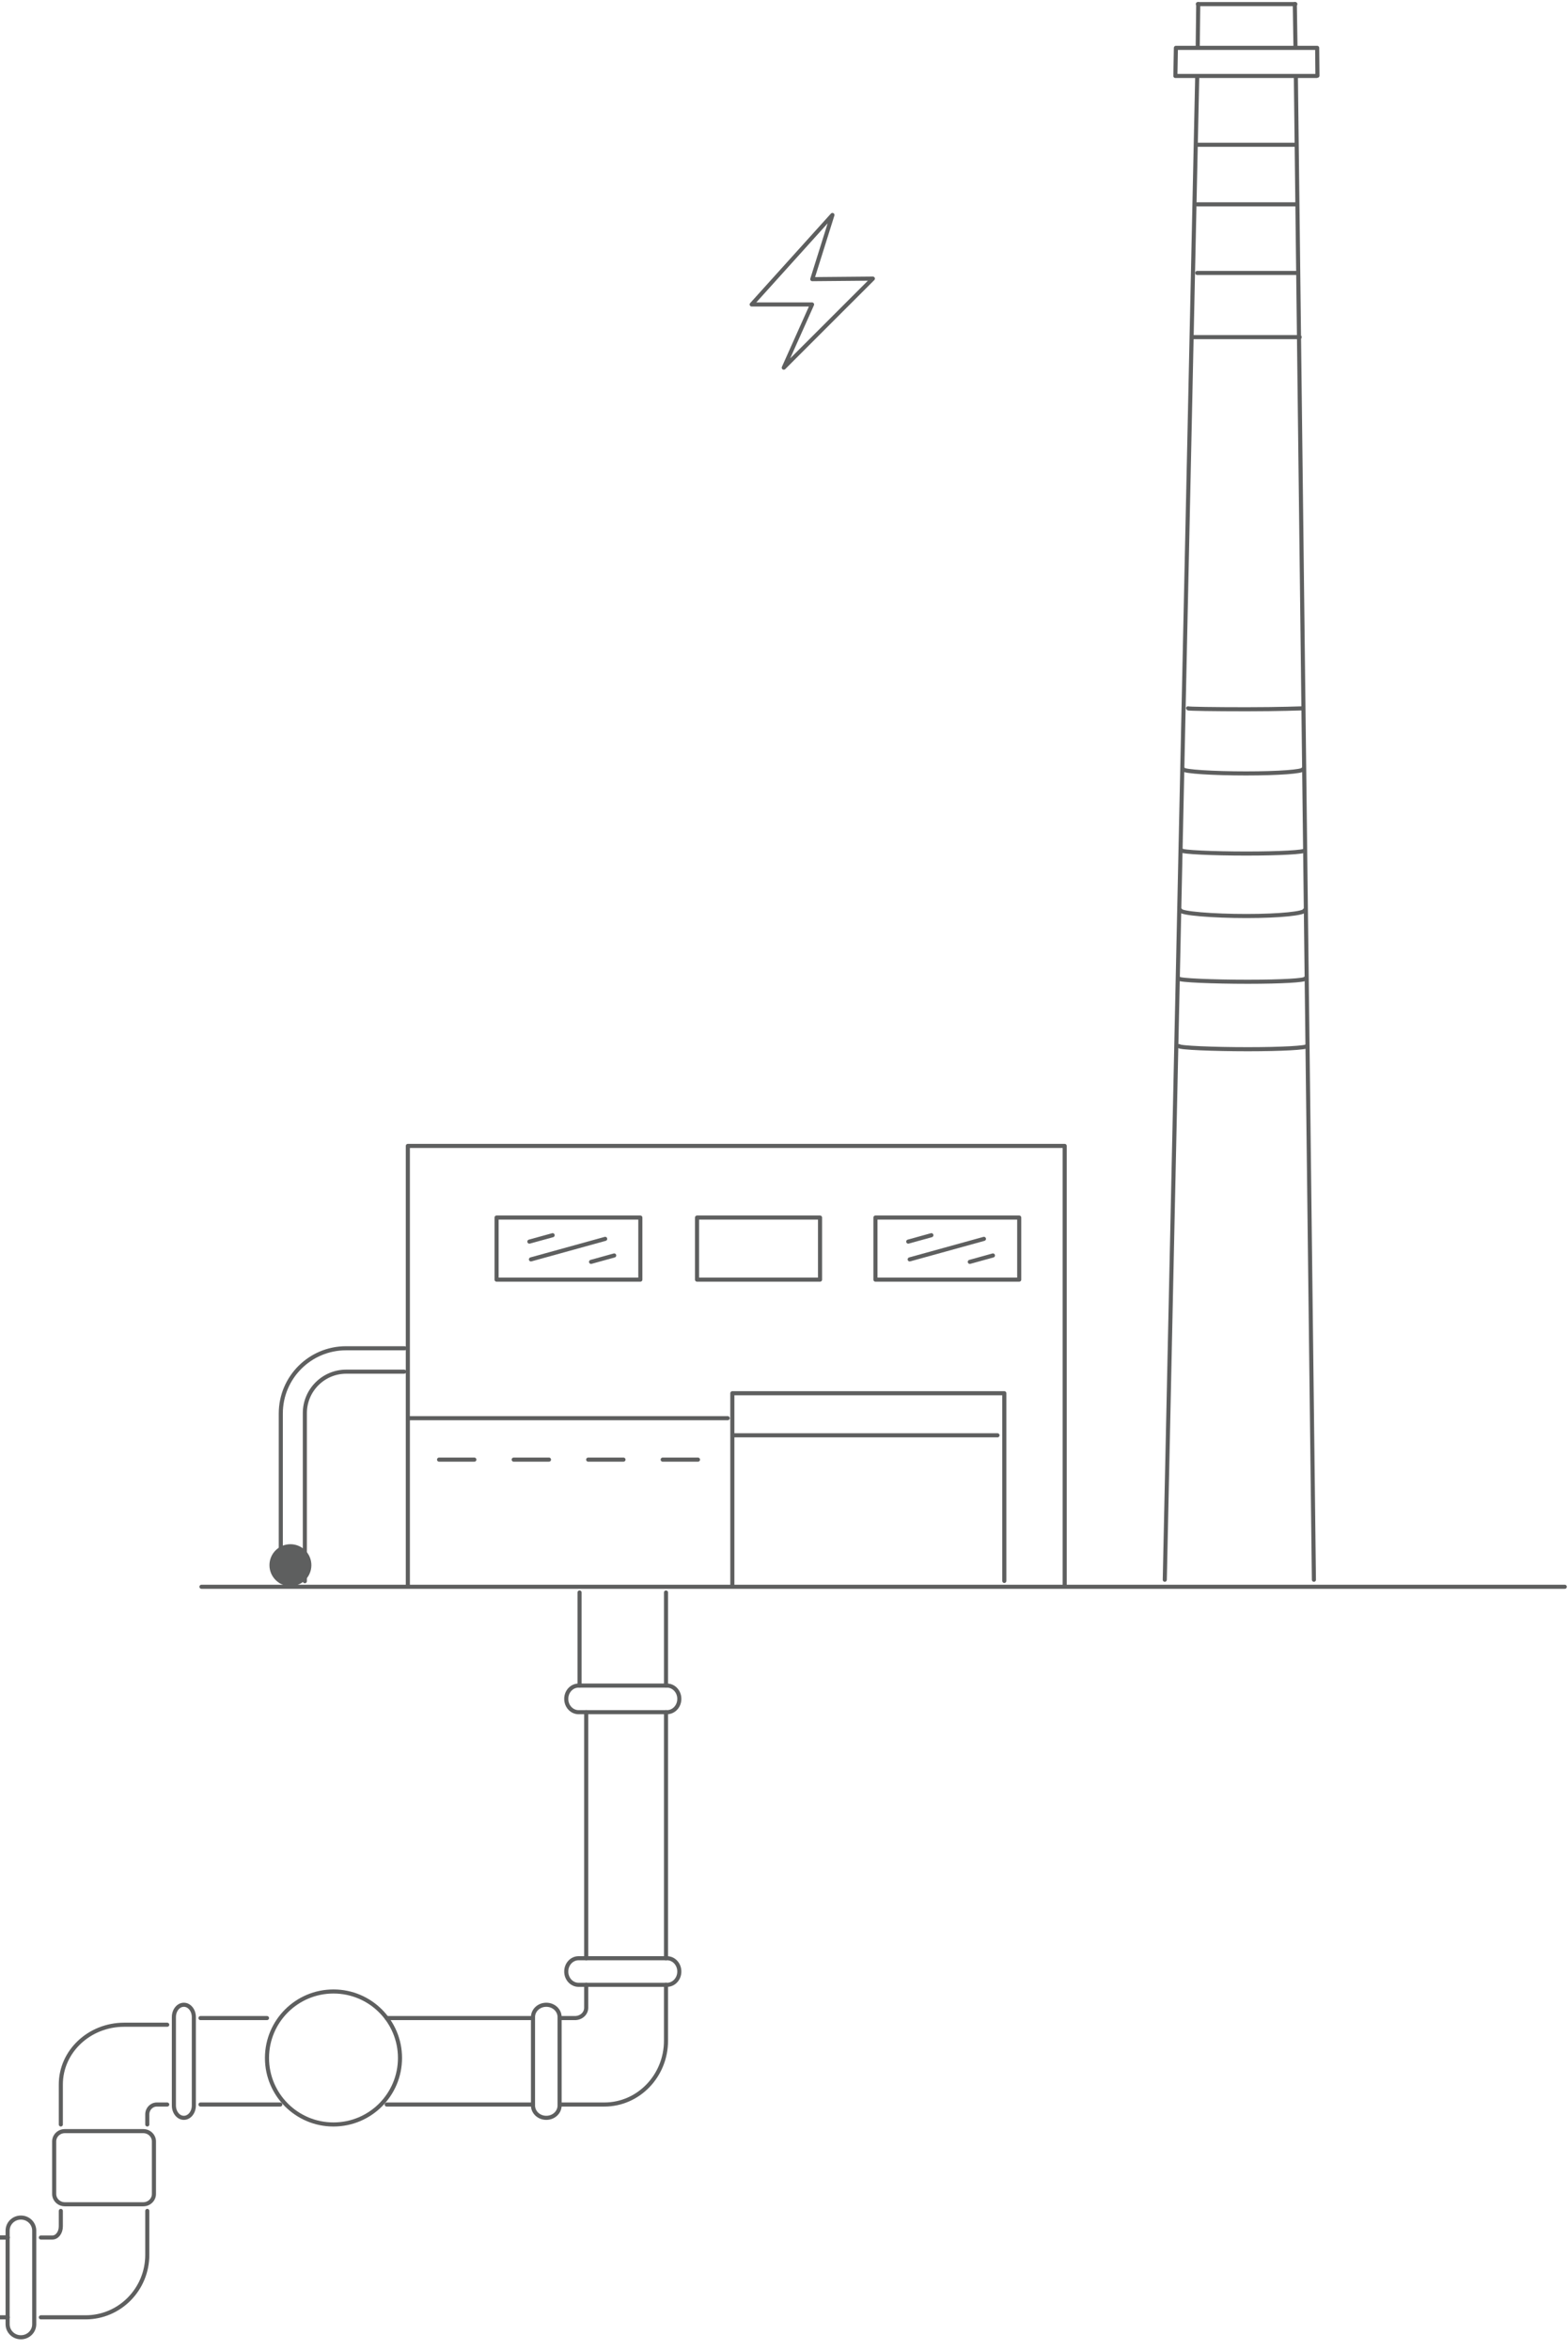 <?xml version="1.0" encoding="utf-8"?>
<svg width="383" height="574" viewBox="0 0 383 574" fill="none" xmlns="http://www.w3.org/2000/svg">
  <path d="M81.458 518.95C90.433 518.95 97.701 511.681 97.701 502.706C97.701 493.731 90.433 486.463 81.458 486.463C72.483 486.463 65.214 493.731 65.214 502.706C65.214 511.681 72.483 518.95 81.458 518.95Z" stroke="#5E5F5F" stroke-linecap="round" stroke-linejoin="round"/>
  <path d="M48.972 492.96H65.216" stroke="#5E5F5F" stroke-linecap="round" stroke-linejoin="round"/>
  <path d="M48.972 514.077H68.464" stroke="#5E5F5F" stroke-linecap="round" stroke-linejoin="round"/>
  <path d="M94.454 492.96H130.19" stroke="#5E5F5F" stroke-linecap="round" stroke-linejoin="round"/>
  <path d="M94.454 514.077H130.19" stroke="#5E5F5F" stroke-linecap="round" stroke-linejoin="round"/>
  <path d="M47.347 514.317V492.72C47.347 491.059 46.261 489.711 44.923 489.711H44.898C43.559 489.711 42.474 491.059 42.474 492.72V514.317C42.474 515.979 43.559 517.326 44.898 517.326H44.923C46.261 517.326 47.347 515.979 47.347 514.317Z" stroke="#5E5F5F" stroke-linecap="round" stroke-linejoin="round"/>
  <path d="M35.975 518.95V516.485C35.975 515.15 37.011 514.077 38.299 514.077H40.848" stroke="#5E5F5F" stroke-linecap="round" stroke-linejoin="round"/>
  <path d="M14.858 518.95V509.18C14.858 501.139 21.774 494.585 30.33 494.585H40.849" stroke="#5E5F5F" stroke-linecap="round" stroke-linejoin="round"/>
  <path d="M14.857 540.067V543.855C14.857 545.357 13.938 546.565 12.794 546.565H9.984" stroke="#5E5F5F" stroke-linecap="round" stroke-linejoin="round"/>
  <path d="M1.864 566.057H-1.964C-3.444 566.057 -4.634 567.439 -4.634 569.157V572.555" stroke="#5E5F5F" stroke-linecap="round" stroke-linejoin="round"/>
  <path d="M35.974 540.067V550.812C35.974 559.211 29.242 566.057 20.913 566.057H9.984" stroke="#5E5F5F" stroke-linecap="round" stroke-linejoin="round"/>
  <path d="M1.863 546.565H-9.845C-18.609 546.565 -25.752 553.48 -25.752 562.036V572.555" stroke="#5E5F5F" stroke-linecap="round" stroke-linejoin="round"/>
  <path d="M1.861 544.878L1.861 567.744C1.861 569.504 3.308 570.93 5.093 570.93H5.127C6.912 570.93 8.359 569.504 8.359 567.744L8.359 544.878C8.359 543.118 6.912 541.692 5.127 541.692H5.093C3.308 541.692 1.861 543.118 1.861 544.878Z" stroke="#5E5F5F" stroke-linecap="round" stroke-linejoin="round"/>
  <path d="M143.185 484.838V490.454C143.185 491.843 141.958 492.96 140.433 492.96H136.688" stroke="#5E5F5F" stroke-linecap="round" stroke-linejoin="round"/>
  <path d="M162.678 484.838V498.485C162.678 507.075 155.945 514.077 147.616 514.077H136.688" stroke="#5E5F5F" stroke-linecap="round" stroke-linejoin="round"/>
  <path d="M130.19 492.72V514.317C130.19 515.979 131.637 517.326 133.422 517.326H133.456C135.241 517.326 136.688 515.979 136.688 514.317V492.72C136.688 491.058 135.241 489.711 133.456 489.711H133.422C131.637 489.711 130.19 491.058 130.19 492.72Z" stroke="#5E5F5F" stroke-linecap="round" stroke-linejoin="round"/>
  <path d="M141.323 484.838H162.92C164.581 484.838 165.929 483.391 165.929 481.606V481.573C165.929 479.788 164.581 478.341 162.92 478.341H141.323C139.662 478.341 138.314 479.788 138.314 481.573V481.606C138.314 483.391 139.662 484.838 141.323 484.838Z" stroke="#5E5F5F" stroke-linecap="round" stroke-linejoin="round"/>
  <path d="M141.323 418.239H162.92C164.581 418.239 165.929 416.792 165.929 415.007V414.973C165.929 413.188 164.581 411.741 162.92 411.741H141.323C139.662 411.741 138.314 413.188 138.314 414.973V415.007C138.314 416.792 139.662 418.239 141.323 418.239Z" stroke="#5E5F5F" stroke-linecap="round" stroke-linejoin="round"/>
  <path d="M1.863 546.565H-11.132" stroke="#5E5F5F" stroke-linecap="round" stroke-linejoin="round"/>
  <path d="M37.6 535.92V523.097C37.6 521.704 36.436 520.575 35.001 520.575H15.832C14.397 520.575 13.234 521.704 13.234 523.097V535.92C13.234 537.313 14.397 538.443 15.832 538.443H35.001C36.436 538.443 37.6 537.313 37.6 535.92Z" stroke="#5E5F5F" stroke-linecap="round" stroke-linejoin="round"/>
  <path d="M143.185 478.341V418.239" stroke="#5E5F5F" stroke-linecap="round" stroke-linejoin="round"/>
  <path d="M162.679 478.341V418.239" stroke="#5E5F5F" stroke-linecap="round" stroke-linejoin="round"/>
  <path d="M141.562 411.741V389" stroke="#5E5F5F" stroke-linecap="round" stroke-linejoin="round"/>
  <path d="M162.679 411.741V389" stroke="#5E5F5F" stroke-linecap="round" stroke-linejoin="round"/>
  <path d="M49.214 387.603H382.212" stroke="#5E5F5F" stroke-linecap="round" stroke-linejoin="round"/>
  <path d="M213.837 312.582H248.952V297.416H213.837V312.582Z" stroke="#5E5F5F" stroke-linecap="round" stroke-linejoin="round"/>
  <path d="M242.535 306.676L236.885 308.24" stroke="#5E5F5F" stroke-linecap="round" stroke-linejoin="round"/>
  <path d="M227.499 301.727L221.849 303.291" stroke="#5E5F5F" stroke-linecap="round" stroke-linejoin="round"/>
  <path d="M240.334 302.621L222.202 307.634" stroke="#5E5F5F" stroke-linecap="round" stroke-linejoin="round"/>
  <path d="M121.293 312.582H156.408V297.416H121.293V312.582Z" stroke="#5E5F5F" stroke-linecap="round" stroke-linejoin="round"/>
  <path d="M170.261 312.582H200.301V297.416H170.261V312.582Z" stroke="#5E5F5F" stroke-linecap="round" stroke-linejoin="round">
    <animate attributeName="fill" values="#fff;rgb(36.863% 37.255% 37.255%);rgb(100% 100% 100%);rgb(36.863% 37.255% 37.255%);rgb(100% 100% 100%)" begin="0s" dur="10s" fill="freeze" repeatCount="indefinite" keyTimes="0; 0.168; 0.452; 0.738; 1" calcMode="discrete"/>
  </path>
  <path d="M260.063 387.261V279.92H99.619V387.261" stroke="#5E5F5F" stroke-linecap="round" stroke-linejoin="round"/>
  <path d="M150.022 306.676L144.372 308.24" stroke="#5E5F5F" stroke-linecap="round" stroke-linejoin="round"/>
  <path d="M134.987 301.727L129.305 303.291" stroke="#5E5F5F" stroke-linecap="round" stroke-linejoin="round"/>
  <path d="M147.821 302.621L129.688 307.634" stroke="#5E5F5F" stroke-linecap="round" stroke-linejoin="round"/>
  <path d="M245.313 386.176V340.328H178.882V387.038" stroke="#5E5F5F" stroke-linecap="round" stroke-linejoin="round"/>
  <path d="M99.936 346.426H177.763" stroke="#5E5F5F" stroke-linecap="round" stroke-linejoin="round"/>
  <path d="M179.167 350.608H243.651" stroke="#5E5F5F" stroke-linecap="round" stroke-linejoin="round"/>
  <path d="M161.866 356.546H170.485" stroke="#5E5F5F" stroke-linecap="round" stroke-linejoin="round"/>
  <path d="M143.671 356.546H152.29" stroke="#5E5F5F" stroke-linecap="round" stroke-linejoin="round"/>
  <path d="M125.475 356.546H134.094" stroke="#5E5F5F" stroke-linecap="round" stroke-linejoin="round"/>
  <path d="M107.246 356.546H115.865" stroke="#5E5F5F" stroke-linecap="round" stroke-linejoin="round"/>
  <path d="M98.724 335.059H84.582C78.996 335.059 74.463 339.593 74.463 345.18V386.239" stroke="#5E5F5F" stroke-linecap="round" stroke-linejoin="round"/>
  <path d="M98.819 329.344H84.517C75.739 329.344 68.588 336.464 68.588 345.276V386.272" stroke="#5E5F5F" stroke-linecap="round" stroke-linejoin="round"/>
  <path d="M316.53 18.752L320.936 385.889" stroke="#5E5F5F" stroke-linecap="round" stroke-linejoin="round"/>
  <path d="M316.273 1L316.433 11.377" stroke="#5E5F5F" stroke-linecap="round" stroke-linejoin="round"/>
  <path d="M292.427 18.975L284.51 385.888" stroke="#5E5F5F" stroke-linecap="round" stroke-linejoin="round"/>
  <path d="M292.683 1L292.555 11.377" stroke="#5E5F5F" stroke-linecap="round" stroke-linejoin="round"/>
  <path d="M318.763 239.053C318.763 239.468 313.176 239.819 304.781 239.819C296.417 239.819 287.989 239.468 287.989 239.053" stroke="#5E5F5F" stroke-linecap="round" stroke-linejoin="round"/>
  <path d="M319.178 255.527C319.178 255.942 313.144 256.294 304.781 256.294C296.417 256.294 287.989 255.942 287.989 255.527" stroke="#5E5F5F" stroke-linecap="round" stroke-linejoin="round"/>
  <path d="M318.666 222.354C318.666 223.121 312.665 223.759 304.461 223.759C296.257 223.759 288.34 223.121 288.34 222.354" stroke="#5E5F5F" stroke-linecap="round" stroke-linejoin="round"/>
  <path d="M318.665 207.732C318.665 208.147 312.664 208.498 304.46 208.498C296.256 208.498 288.626 208.147 288.626 207.732" stroke="#5E5F5F" stroke-linecap="round" stroke-linejoin="round"/>
  <path d="M318.254 187.904C318.254 188.479 312.316 188.926 304.368 188.926C296.419 188.926 289.013 188.479 289.013 187.904" stroke="#5E5F5F" stroke-linecap="round" stroke-linejoin="round"/>
  <path d="M318.25 173.027C318.25 173.027 312.345 173.25 304.46 173.25C296.575 173.25 290.19 173.154 290.19 173.027" stroke="#5E5F5F" stroke-linecap="round" stroke-linejoin="round"/>
  <path d="M317.454 82.352H291.533" stroke="#5E5F5F" stroke-linecap="round" stroke-linejoin="round"/>
  <path d="M316.528 66.675H292.427" stroke="#5E5F5F" stroke-linecap="round" stroke-linejoin="round"/>
  <path d="M316.528 49.913H292.427" stroke="#5E5F5F" stroke-linecap="round" stroke-linejoin="round"/>
  <path d="M316.336 35.354H292.617" stroke="#5E5F5F" stroke-linecap="round" stroke-linejoin="round"/>
  <path d="M321.605 18.56H287.097L287.224 11.695H321.733L321.797 18.496" stroke="#5E5F5F" stroke-linecap="round" stroke-linejoin="round"/>
  <path d="M316.401 1H292.587" stroke="#5E5F5F" stroke-linecap="round" stroke-linejoin="round"/>
  <path d="M 203.328 52.51 L 183.608 74.373 L 198.351 74.373 L 191.447 89.812 L 213.204 68.06 L 198.407 68.191 L 203.328 52.51 Z" stroke-linecap="round" stroke-linejoin="round" style="stroke: rgb(94, 95, 95); stroke-width: 1; transform-origin: 198.407px 71.163px;">
    <animate attributeName="opacity" values="1;0;1;0;1;1" dur="4s" fill="freeze" keyTimes="0; 0.025; 0.05; 0.076; 0.101; 1" repeatCount="indefinite" begin="2s"/>
    <animateTransform type="scale" additive="sum" attributeName="transform" values="1 1;1.1 1.1;1 1;1.1 1.1;1 1;1 1" dur="4s" fill="freeze" keyTimes="0; 0.024; 0.049; 0.076; 0.099; 1" repeatCount="indefinite" begin="2s"/>
  </path>
  <ellipse style="stroke-width: 1; stroke: rgb(94, 95, 95); fill: rgb(94, 95, 95);" cx="70.937" cy="382.33" rx="4.62" ry="4.62">
    <animateMotion path="M 0.318 4.666 C 0.317 4.693 0.085 -10.001 0.357 -15.363 C 0.453 -17.272 0.644 -29.937 0.96 -39.384 C 1.166 -45.534 4.68 -46.169 4.916 -46.7 C 6.808 -50.958 26.644 -50.137 27.098 -50.381" calcMode="linear" begin="0s" dur="3s" fill="freeze" repeatCount="indefinite"/>
    <animate attributeName="opacity" values="0;1;1;0" dur="3s" fill="freeze" keyTimes="0; 0.05; 0.95; 1" repeatCount="indefinite"/>
  </ellipse>
</svg>